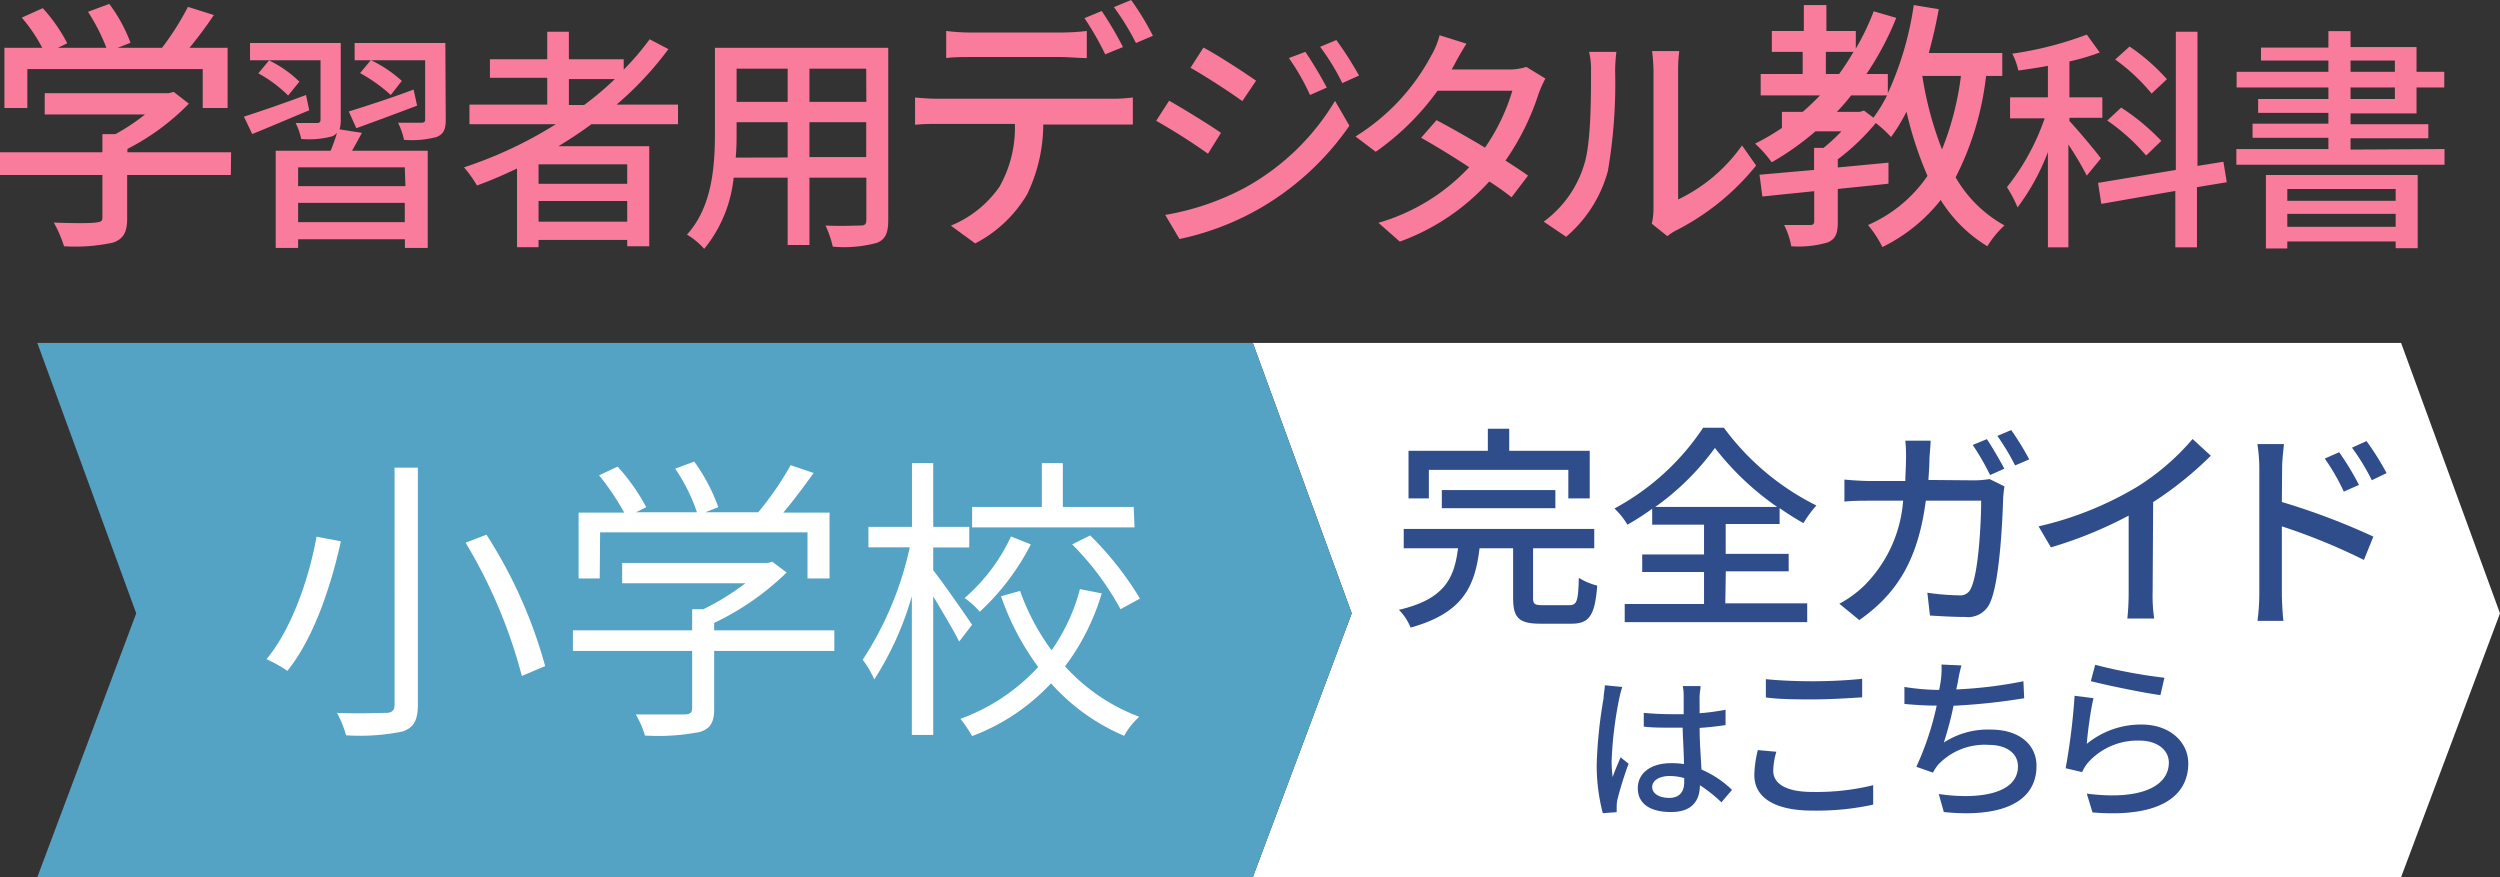 <svg xmlns="http://www.w3.org/2000/svg" viewBox="0 0 192.88 67.67"><rect x="0" y="0" width="192.88" height="67.67" fill="#333333" stroke="none"/><defs><style>.cls-1{fill:#fff;}.cls-2{fill:#54a2c4;}.cls-3{fill:#2f4c8b;}.cls-4{fill:#f97c9c;}</style></defs><g id="レイヤー_2" data-name="レイヤー 2"><g id="メインイメージ2"><polygon class="cls-1" points="185.25 67.67 192.88 47.32 185.25 26.46 96.66 26.46 104.29 47.32 96.66 67.67 185.25 67.67"/><polygon class="cls-2" points="96.66 67.67 104.29 47.32 96.66 26.46 2.88 26.46 10.51 47.32 2.88 67.67 96.66 67.67"/><path class="cls-3" d="M121.06,46.69c.6,0,.7-.27.75-2.11a4.86,4.86,0,0,0,1.42.6c-.18,2.32-.62,2.94-2,2.94h-2.37c-1.7,0-2.12-.47-2.12-2V42.3h-2.59c-.36,3-1.31,5-5.32,6.12a4.12,4.12,0,0,0-.9-1.37c3.54-.83,4.27-2.45,4.56-4.75H108.3V40.81H123V42.3h-4.72v3.82c0,.48.11.57.75.57Zm-10.82-8.24h-1.57V34.78h6.12v-1.7h1.65v1.7h6.21v3.67H121v-2.2H110.24Zm1,.76v-1.4H120v1.4Z"/><path class="cls-3" d="M133.11,46.55h6.32V48H125.35v-1.4h6.12V44.13H126.7V42.78h4.77v-2.3h-4V39.25a19.36,19.36,0,0,1-1.91,1.23,6,6,0,0,0-1-1.25A19,19,0,0,0,131.4,33H133a19.8,19.8,0,0,0,7.14,6,8.47,8.47,0,0,0-1,1.36,21.33,21.33,0,0,1-1.84-1.16v1.23h-4.16v2.3H138v1.35h-4.85Zm4-7.44a21.73,21.73,0,0,1-4.8-4.55,20.06,20.06,0,0,1-4.6,4.55Z"/><path class="cls-3" d="M152.35,37.06a7.46,7.46,0,0,0,1.15-.1l1.15.57c-.05.28-.08.63-.1.85-.05,1.68-.26,6.45-1,8.09a1.85,1.85,0,0,1-1.93,1.13c-.9,0-1.89-.06-2.72-.11l-.2-1.76a18.44,18.44,0,0,0,2.42.2.88.88,0,0,0,.95-.56c.57-1.17.78-4.94.78-6.74h-4.27c-.61,4.64-2.26,7.19-5.13,9.21l-1.54-1.26a8.51,8.51,0,0,0,1.92-1.4,10.33,10.33,0,0,0,3-6.55h-2.53c-.62,0-1.4,0-2,.07V37c.64.06,1.39.11,2,.11H147c0-.5.05-1,.05-1.6A11.62,11.62,0,0,0,147,34h1.95c0,.38-.07,1-.09,1.4,0,.56-.05,1.11-.08,1.63Zm1.19-.41a19.12,19.12,0,0,0-1.34-2.32l1.09-.45c.41.6,1,1.63,1.35,2.28Zm1.63-3.47a22.25,22.25,0,0,1,1.39,2.26l-1.09.47a17.88,17.88,0,0,0-1.37-2.28Z"/><path class="cls-3" d="M166.08,45.72a11.81,11.81,0,0,0,.12,2h-2.07a19.5,19.5,0,0,0,.1-2V39.78a31.92,31.92,0,0,1-6,2.45l-.95-1.62a26.2,26.2,0,0,0,7.52-3,18.31,18.31,0,0,0,4.36-3.74l1.41,1.29a27.6,27.6,0,0,1-4.45,3.58Z"/><path class="cls-3" d="M176.05,38.73a53.13,53.13,0,0,1,7.06,2.67l-.73,1.8a47,47,0,0,0-6.33-2.59l0,5.16c0,.52.05,1.52.12,2.13h-2a16.33,16.33,0,0,0,.14-2.13V36.13a11.88,11.88,0,0,0-.15-1.87h2.05c-.05.55-.14,1.27-.14,1.87Zm4.78-.8a16.17,16.17,0,0,0-1.47-2.55l1.11-.49A21.3,21.3,0,0,1,182,37.41Zm2.16-.88a16.59,16.59,0,0,0-1.53-2.51l1.12-.51a20.87,20.87,0,0,1,1.55,2.47Z"/><path class="cls-3" d="M125.16,53a8.85,8.85,0,0,0-.24.92,29.93,29.93,0,0,0-.58,4.77,9.07,9.07,0,0,0,.08,1.26c.17-.5.43-1.08.61-1.52l.62.49a28.12,28.12,0,0,0-.86,2.75,2.62,2.62,0,0,0-.06.54c0,.13,0,.31,0,.45l-1.07.08a14.5,14.5,0,0,1-.47-3.82,35.8,35.8,0,0,1,.53-5.05c0-.3.09-.68.1-1Zm7.65,8.9a11.28,11.28,0,0,0-1.66-1.32v0c0,1.12-.54,2.07-2.22,2.07s-2.57-.68-2.57-1.84,1-1.93,2.56-1.93a6,6,0,0,1,1,.07c0-.84-.08-1.87-.1-2.81l-1,0c-.69,0-1.35,0-2-.08V55c.69.06,1.36.1,2.08.1.34,0,.66,0,1,0,0-.59,0-1.1,0-1.41a4.13,4.13,0,0,0-.07-.76h1.37c0,.24-.06.5-.07.74s0,.81,0,1.36a19,19,0,0,0,2-.27v1.18c-.62.1-1.3.17-2,.22,0,1.21.1,2.29.14,3.21a7.89,7.89,0,0,1,2.36,1.57Zm-2.87-1.87a4.15,4.15,0,0,0-1.12-.16c-.8,0-1.35.35-1.35.85s.54.84,1.31.84,1.16-.45,1.16-1.21Z"/><path class="cls-3" d="M137.05,58a5.25,5.25,0,0,0-.24,1.48c0,.95.94,1.62,3,1.62a18.42,18.42,0,0,0,4.71-.52v1.5a20.53,20.53,0,0,1-4.68.46c-2.91,0-4.49-1-4.49-2.74a8.62,8.62,0,0,1,.27-1.93Zm-.81-5.6c1,.1,2.26.16,3.64.16s2.78-.08,3.79-.19v1.43c-.93.06-2.51.16-3.77.16s-2.57,0-3.66-.15Z"/><path class="cls-3" d="M156.17,53.87a48,48,0,0,1-5.45.58,26.64,26.64,0,0,1-.75,2.84,6.21,6.21,0,0,1,3.62-1c2.18,0,3.53,1.14,3.53,2.8,0,2.92-2.91,4-7.15,3.56l-.39-1.39c3.08.45,6.11,0,6.11-2.14,0-.92-.78-1.65-2.25-1.65A4.93,4.93,0,0,0,149.53,59a3.78,3.78,0,0,0-.4.61l-1.28-.45a22.55,22.55,0,0,0,1.57-4.72c-.9,0-1.75-.06-2.49-.13V53a17.93,17.93,0,0,0,2.68.23h0c.06-.29.1-.54.13-.74a6.57,6.57,0,0,0,.05-1.22l1.54.07a9.88,9.88,0,0,0-.27,1.24l-.13.61a33.43,33.43,0,0,0,5.18-.63Z"/><path class="cls-3" d="M161,57.39a6.58,6.58,0,0,1,4.22-1.49c2.21,0,3.61,1.36,3.61,3,0,2.46-2.09,4.22-7.39,3.78L161,61.23c4.2.54,6.33-.59,6.33-2.39,0-1-.93-1.7-2.24-1.7a5.12,5.12,0,0,0-4,1.7,3.15,3.15,0,0,0-.45.73l-1.27-.3a50.23,50.23,0,0,0,.69-5.59l1.46.19C161.3,54.72,161.06,56.55,161,57.39Zm.65-6.1a39.59,39.59,0,0,0,5.34,1l-.31,1.34c-1.34-.18-4.33-.8-5.37-1.08Z"/><path class="cls-4" d="M17.81,13.5h-8v3.38c0,1-.27,1.56-1.1,1.84A13.73,13.73,0,0,1,4.94,19a9.64,9.64,0,0,0-.79-1.83c1.42.06,2.84.06,3.25,0s.5-.1.5-.4V13.5H0V11.75H7.9v-1.4h1a15.42,15.42,0,0,0,2.29-1.52H3.45V7.19H13l.4-.1L14.57,8a18.2,18.2,0,0,1-4.74,3.49v.26h8ZM2.11,8.33H.34V3.69H3.26A12.45,12.45,0,0,0,1.68,1.36L3.3.63A12.61,12.61,0,0,1,5.19,3.34l-.73.35H8.21A15.24,15.24,0,0,0,6.79.91L8.43.3a12,12,0,0,1,1.64,3l-1,.39H12.5a21.6,21.6,0,0,0,2-3.16l2,.63c-.58.87-1.25,1.76-1.88,2.53h2.94V8.33H15.64v-3H2.11Z"/><path class="cls-4" d="M23.86,8.51c-1.54.63-3.12,1.32-4.4,1.83L18.82,9c1.23-.4,3-1,4.79-1.67Zm4.06,1.74c-.25.47-.51.94-.76,1.38H33v7.5H31.24v-.67H23v.67H21.27v-7.5h4.24A13.34,13.34,0,0,0,26,10.25a1,1,0,0,1-.38.27,6.88,6.88,0,0,1-2.38.2,5.14,5.14,0,0,0-.43-1.23c.72,0,1.41,0,1.63,0s.29-.08.29-.26V4.65H19.29V3.32h7V9.25a2.72,2.72,0,0,1-.09.73ZM22.23,7.37a10,10,0,0,0-2.3-1.71l.83-1A9,9,0,0,1,23.1,6.3Zm9,5.54H23v1.45h8.28Zm0,4.23V15.65H23v1.49ZM26.91,8.6c1.28-.4,3.17-1,5-1.69l.27,1.24c-1.61.61-3.33,1.25-4.69,1.74Zm7.48.63c0,.75-.16,1.11-.7,1.34a7.56,7.56,0,0,1-2.52.22,5.45,5.45,0,0,0-.46-1.32c.76,0,1.56,0,1.8,0s.29-.08.29-.28V4.65H27.36V3.32h7Zm-4.24-1.9a12.08,12.08,0,0,0-2.37-1.69l.83-1A9.75,9.75,0,0,1,31,6.24Z"/><path class="cls-4" d="M45.63,9.58c-.81.61-1.67,1.16-2.54,1.7h7V19H48.39v-.49H41.55v.56H39.89V13c-1,.48-2,.91-3.09,1.31a9.48,9.48,0,0,0-1-1.4,32.38,32.38,0,0,0,7.09-3.33H36.22V8.07h6V6H37.8V4.57h4.42V2.45h1.67V4.57h4.23v.8a19.69,19.69,0,0,0,2-2.34l1.45.76a26,26,0,0,1-4,4.28h4.74V9.58Zm2.76,3.1H41.55v1.5h6.84Zm0,4.42V15.51H41.55V17.1Zm-3.32-9a24.55,24.55,0,0,0,2.37-2H43.89v2Z"/><path class="cls-4" d="M68.53,17c0,1-.24,1.49-.89,1.74a9.66,9.66,0,0,1-3.39.29,7.87,7.87,0,0,0-.56-1.63c1.16.06,2.35,0,2.7,0s.45-.11.45-.45V13.71H62.45V18.9H60.77V13.71H56.6a10.29,10.29,0,0,1-2.27,5.49A5.64,5.64,0,0,0,53,18.1c2-2.2,2.16-5.4,2.16-8V3.69H68.53Zm-7.76-4.85V9.43H56.83v.73c0,.61,0,1.28-.07,2ZM56.83,5.3V7.86h3.94V5.3Zm10,0H62.45V7.86h4.39Zm0,6.82V9.43H62.45v2.69Z"/><path class="cls-4" d="M85.7,7.62a12.76,12.76,0,0,0,1.7-.1V9.61c-.46,0-1.17,0-1.7,0H80.49A12.47,12.47,0,0,1,79.24,15a10,10,0,0,1-4,3.78l-1.88-1.37a8.49,8.49,0,0,0,3.75-3A9.24,9.24,0,0,0,78.3,9.56H72.45c-.61,0-1.28,0-1.85.07V7.52a18.44,18.44,0,0,0,1.85.1ZM75,4.4c-.69,0-1.44,0-2,.08V2.39a15.51,15.51,0,0,0,2,.12h6.85a17.28,17.28,0,0,0,2-.12V4.48c-.65,0-1.38-.08-2-.08Zm10.27-.21a23,23,0,0,0-1.6-2.79L85,.85a27.75,27.75,0,0,1,1.64,2.78Zm2-4.19a21.46,21.46,0,0,1,1.68,2.76l-1.31.56A19.21,19.21,0,0,0,85.94.55Z"/><path class="cls-4" d="M94.2,10.25l-1,1.61a47.13,47.13,0,0,0-4-2.54l1-1.55C91.28,8.38,93.35,9.65,94.2,10.25ZM96,14.51A18.43,18.43,0,0,0,103,7.78l1.11,1.92A21.45,21.45,0,0,1,97,16.19a21.29,21.29,0,0,1-6,2.25L89.9,16.58A20.2,20.2,0,0,0,96,14.51Zm.9-8.27L95.85,7.8c-.93-.67-2.87-1.94-4-2.57l1-1.56C94,4.28,96.06,5.63,96.93,6.24Zm5.44.53-1.27.56a17.17,17.17,0,0,0-1.63-2.85L100.71,4A30.16,30.16,0,0,1,102.37,6.77Zm2.49-.93-1.27.57a17.55,17.55,0,0,0-1.71-2.8l1.25-.52A27.6,27.6,0,0,1,104.86,5.84Z"/><path class="cls-4" d="M119.23,6.06a9.85,9.85,0,0,0-.51,1.13,19.49,19.49,0,0,1-2.57,5.2c.67.43,1.29.83,1.74,1.16l-1.27,1.67A20.42,20.42,0,0,0,114.9,14,17.21,17.21,0,0,1,108,18.64l-1.65-1.45a15.46,15.46,0,0,0,7-4.29c-1.34-.88-2.74-1.73-3.71-2.27l1.19-1.36c1,.53,2.41,1.32,3.74,2.12A15.4,15.4,0,0,0,116.68,7h-5.77a20,20,0,0,1-4.77,4.71l-1.56-1.18a16.4,16.4,0,0,0,5.81-6.18,6.39,6.39,0,0,0,.68-1.63l2.07.65c-.34.54-.74,1.23-.92,1.6l-.22.39h4.4a4.11,4.11,0,0,0,1.36-.2Z"/><path class="cls-4" d="M119.1,17.1a8.49,8.49,0,0,0,3.12-4.4c.53-1.62.53-5.15.53-7.24A5.63,5.63,0,0,0,122.6,4h2.11a12.5,12.5,0,0,0-.1,1.45,39.79,39.79,0,0,1-.56,7.75,10.13,10.13,0,0,1-3.22,5.07Zm8.34.16a5.27,5.27,0,0,0,.13-1.14V5.39a13.25,13.25,0,0,0-.11-1.45h2.1a10.69,10.69,0,0,0-.09,1.45v10a12.74,12.74,0,0,0,4.93-4.17l1.09,1.55a19,19,0,0,1-6.16,5,3.75,3.75,0,0,0-.69.45Z"/><path class="cls-4" d="M153.23,5.86a22.75,22.75,0,0,1-2.35,7.82,9.79,9.79,0,0,0,3.77,3.71A7.48,7.48,0,0,0,153.33,19a10.87,10.87,0,0,1-3.6-3.57,13,13,0,0,1-4.5,3.63,8.55,8.55,0,0,0-1.11-1.7,10.75,10.75,0,0,0,4.59-3.79,28.17,28.17,0,0,1-1.62-4.95,14,14,0,0,1-1.19,1.95,10.22,10.22,0,0,0-1.18-1.08,17.23,17.23,0,0,1-2.93,2.8v.63l3.91-.37v1.62c-1.3.15-2.62.27-3.91.41v2.53c0,.87-.15,1.34-.8,1.6a8,8,0,0,1-2.79.29,6,6,0,0,0-.55-1.64c.91,0,1.76,0,2,0s.32-.08.32-.31V14.75l-4,.41-.22-1.68,4.21-.37v-1.7h.73a13.77,13.77,0,0,0,1.38-1.28h-2a21.51,21.51,0,0,1-3.38,2.39,9.39,9.39,0,0,0-1.28-1.44,17.53,17.53,0,0,0,2.07-1.21V8.63h1.6c.47-.4.91-.83,1.34-1.27h-4.58V5.71h3.24V4H136.7V2.39h2.47v-2h1.74v2h2.27V3.75A19.08,19.08,0,0,0,144.56.87l1.74.51A23.06,23.06,0,0,1,144,5.71h1.65V7.19a24.61,24.61,0,0,0,2-6.8l1.93.32c-.21,1.15-.47,2.29-.77,3.38h5.67V5.86Zm-11.34-.15A19.79,19.79,0,0,0,143,4h-2.13V5.71Zm1.92,2.82.73.55a11.58,11.58,0,0,0,1.05-1.72h-2.77a16.69,16.69,0,0,1-1.1,1.27h1.77Zm4.5-2.67a27,27,0,0,0,1.52,5.67,22.76,22.76,0,0,0,1.46-5.67Z"/><path class="cls-4" d="M161,13.55a25.16,25.16,0,0,0-1.42-2.4v7.93H158V11.73A17.34,17.34,0,0,1,155.66,16a10.12,10.12,0,0,0-.82-1.56,17.77,17.77,0,0,0,2.91-5.31h-2.67V7.51H158V5.08c-.78.15-1.56.26-2.28.36a5.35,5.35,0,0,0-.47-1.3A27.08,27.08,0,0,0,161,2.67l1,1.38a17.64,17.64,0,0,1-2.34.69V7.51h2.54V9.09h-2.54v.25c.55.56,2.09,2.41,2.43,2.88Zm8.5.89v4.64h-1.67V14.73l-5.71,1-.25-1.62,6-1V2.45h1.67V12.8l2-.32.26,1.58ZM165.58,12a15.5,15.5,0,0,0-3-2.7l1.07-1a17,17,0,0,1,3.1,2.57ZM166,7.22a14.74,14.74,0,0,0-2.81-2.63l1.11-1a15.23,15.23,0,0,1,2.88,2.52Z"/><path class="cls-4" d="M188.6,11.5v1.21H172.54V11.5h7.1v-.87h-5.85V9.54h5.85V8.71h-5.42V7.64h5.42V6.75h-7.08V5.54h7.08V4.67h-5.2v-1h5.2V2.4h1.71V3.63h5.09V5.54h2.14V6.75h-2.14v2h-5.09v.83h6v1.09h-6v.87Zm-13.78,2h11.71v5.65h-1.7v-.52h-8.36v.54h-1.65Zm1.65,1.08v.91h8.36v-.91Zm8.36,2.92v-1h-8.36v1ZM181.35,5.54h3.42V4.67h-3.42Zm0,2.1h3.42V6.75h-3.42Z"/><path class="cls-1" d="M26.3,41.76c-.73,3.33-2.06,7.45-4.13,10a9.84,9.84,0,0,0-1.61-.9c2-2.41,3.31-6.37,3.86-9.45Zm5.94-5.68V54.36c0,1.26-.35,1.77-1.15,2.07a16.34,16.34,0,0,1-4.39.3A8.31,8.31,0,0,0,26,55c1.68.07,3.34,0,3.77,0s.67-.16.67-.62V36.08Zm5.29,5.17a36.52,36.52,0,0,1,4.53,10.14l-1.8.76a39,39,0,0,0-4.34-10.28Z"/><path class="cls-1" d="M64.37,50.22H55.1V54.7c0,1-.28,1.52-1.1,1.77a16.76,16.76,0,0,1-4.24.28,7.13,7.13,0,0,0-.71-1.63c1.75,0,3.31,0,3.75,0s.6-.14.6-.48V50.22H44.2V48.63h9.2V47h.87a19.27,19.27,0,0,0,3.24-2H48V43.43H59.24l.34-.09,1.11.83a20.82,20.82,0,0,1-5.59,3.89v.57h9.27Zm-18.1-5.59H44.64V39.55h3.52a19.41,19.41,0,0,0-1.94-2.88L47.65,36a15.46,15.46,0,0,1,2.21,3.13l-.78.39h4.69a13.53,13.53,0,0,0-1.68-3.36l1.47-.55a14.18,14.18,0,0,1,1.86,3.52l-1,.39H58.5A24.18,24.18,0,0,0,61,35.89l1.77.6c-.71,1-1.56,2.14-2.34,3.06H64v5.08H62.3V41.07h-16Z"/><path class="cls-1" d="M74,49.5c-.39-.8-1.28-2.29-2-3.49V56.7H70.35V46a24,24,0,0,1-2.9,6.42,7.47,7.47,0,0,0-.89-1.52,25.83,25.83,0,0,0,3.63-8.67H67V40.65h3.36V35.73H72v4.92h2.78v1.59H72V44c.69.85,2.55,3.54,3,4.2Zm11-3.72a17.75,17.75,0,0,1-2.83,5.63,14.62,14.62,0,0,0,5.73,3.89,5.58,5.58,0,0,0-1.17,1.47,15.81,15.81,0,0,1-5.64-4.05A16,16,0,0,1,75,56.79a10.71,10.71,0,0,0-.9-1.33,15.23,15.23,0,0,0,6-4A20.39,20.39,0,0,1,77.23,46l1.47-.41a17.63,17.63,0,0,0,2.43,4.58,14.63,14.63,0,0,0,2.19-4.72ZM79.53,42a18.61,18.61,0,0,1-3.94,5.2,6,6,0,0,0-1.17-1.06A14.14,14.14,0,0,0,78,41.39Zm8-1.31H75V39.11h5.38V35.73H82v3.38h5.47Zm-3.42.62a24.77,24.77,0,0,1,3.84,4.87L86.45,47a21.75,21.75,0,0,0-3.73-5Z"/></g></g></svg>